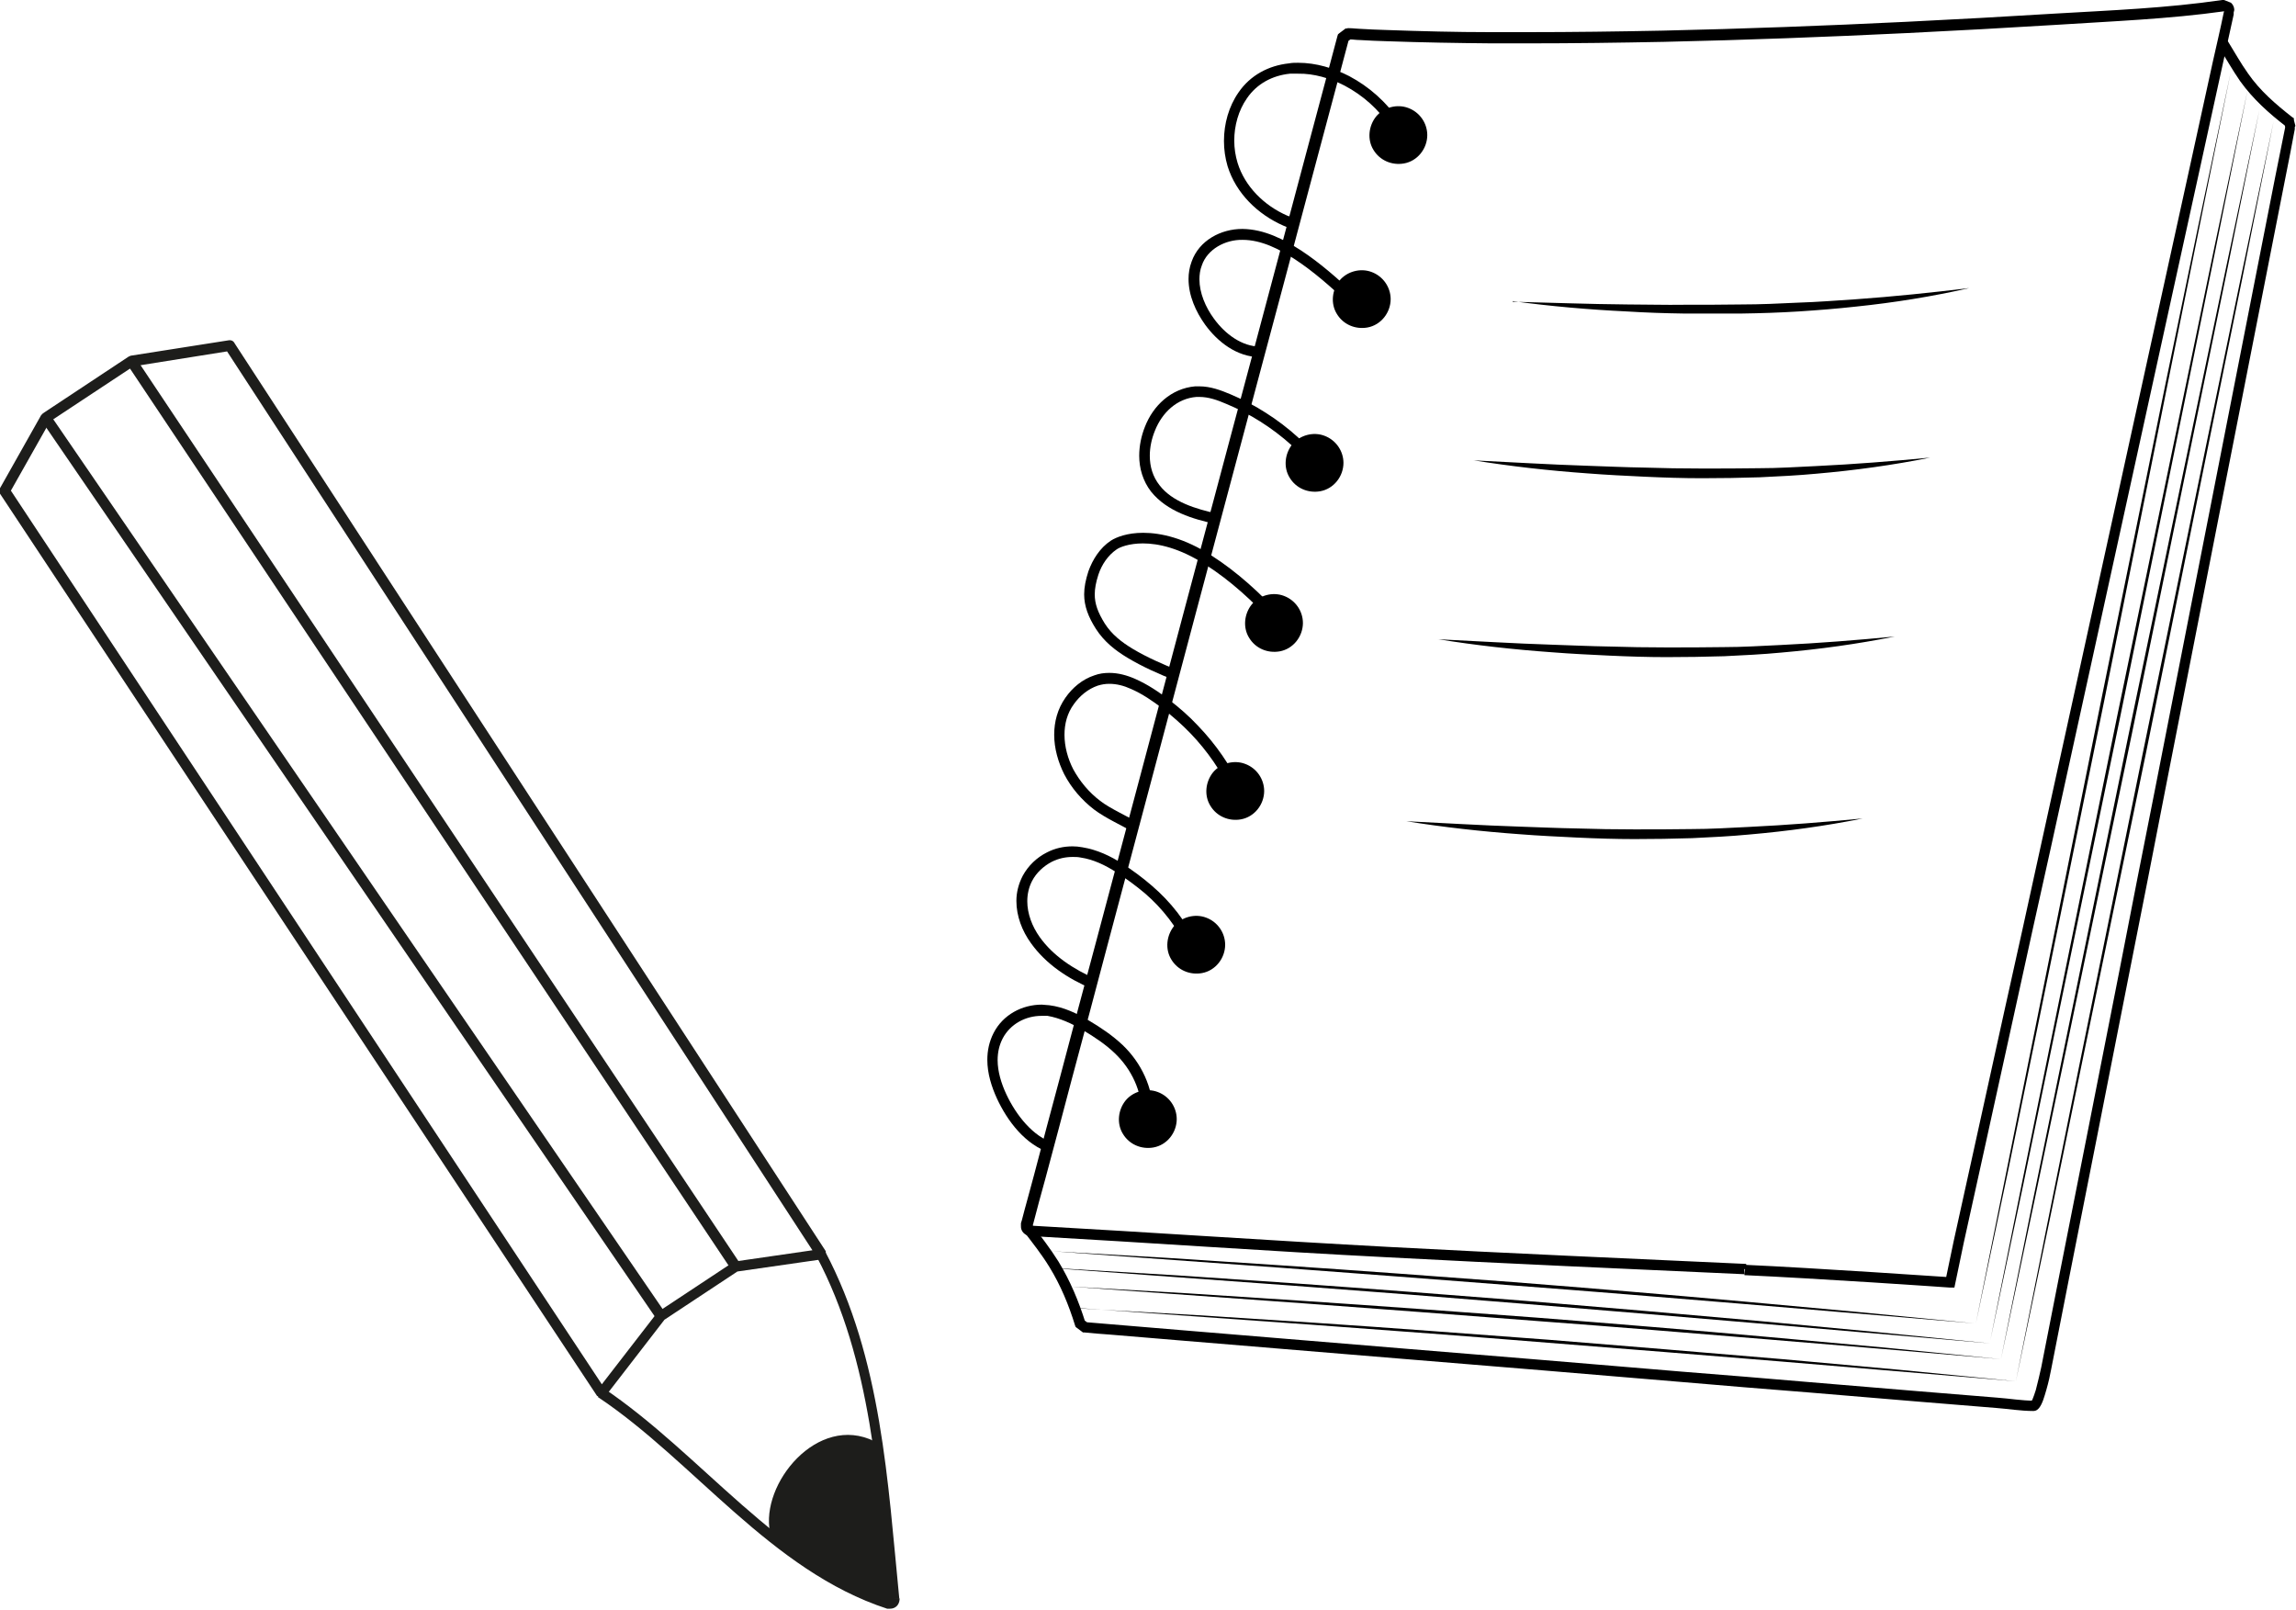 <svg xmlns="http://www.w3.org/2000/svg" width="97" height="68" viewBox="0 0 97 68" fill="none"><g clip-path="url(#clip0_141_1211)"><path d="M73.773 53.613V53.396C68.749 53.165 63.713 52.947 58.676 52.678C53.652 52.409 48.641 52.063 43.617 51.782L43.604 51.807H43.617L43.643 51.73C43.809 51.077 43.988 50.436 44.167 49.783C44.538 48.399 44.908 47.016 45.266 45.645C45.778 43.736 46.289 41.827 46.788 39.931C47.388 37.664 48.002 35.384 48.603 33.116C49.242 30.695 49.894 28.273 50.533 25.852C51.172 23.444 51.824 21.023 52.463 18.614C53.051 16.424 53.627 14.233 54.215 12.055C54.7 10.249 55.173 8.442 55.659 6.636C55.979 5.419 56.311 4.215 56.631 2.998C56.746 2.549 56.874 2.101 56.989 1.653L56.771 1.589L56.912 1.768L57.104 1.627L56.963 1.448V1.665H56.976H56.989H57.04C57.155 1.665 57.295 1.691 57.449 1.691C57.832 1.717 58.229 1.729 58.612 1.742C60.082 1.794 61.539 1.819 63.01 1.832C63.534 1.832 64.045 1.832 64.569 1.832C66.474 1.832 68.379 1.806 70.296 1.768C73.735 1.691 77.161 1.563 80.587 1.396C82.683 1.294 84.767 1.179 86.863 1.05C89.228 0.897 91.619 0.807 93.984 0.474V0.448H93.971V0.474L93.996 0.448H93.971L93.945 0.538C93.805 1.23 93.638 1.922 93.485 2.613C93.165 4.074 92.846 5.534 92.526 6.995C92.079 9.032 91.632 11.069 91.184 13.105C90.66 15.514 90.123 17.922 89.599 20.331C89.036 22.919 88.461 25.494 87.899 28.081C87.336 30.644 86.774 33.206 86.211 35.768C85.7 38.099 85.189 40.444 84.665 42.775C84.243 44.697 83.821 46.606 83.399 48.528C83.118 49.821 82.824 51.115 82.543 52.409C82.44 52.883 82.287 53.652 82.185 54.126L82.402 54.177V53.959C82.402 53.959 76.585 53.562 73.722 53.434V53.652L73.696 53.87C75.115 53.934 77.289 54.062 79.104 54.177C80.919 54.292 82.376 54.395 82.376 54.395H82.568L82.606 54.215C82.709 53.742 82.862 52.973 82.964 52.499C83.246 51.205 83.54 49.911 83.821 48.617C84.243 46.696 84.665 44.787 85.086 42.865C85.598 40.533 86.109 38.189 86.633 35.858C87.196 33.295 87.758 30.733 88.321 28.171C88.883 25.583 89.458 23.008 90.021 20.421C90.545 18.012 91.082 15.604 91.606 13.195C92.053 11.158 92.501 9.121 92.948 7.084C93.268 5.624 93.587 4.164 93.907 2.703C94.06 2.011 94.214 1.32 94.367 0.615V0.525L94.393 0.423C94.393 0.307 94.341 0.192 94.252 0.115L93.958 0H93.881C91.542 0.346 89.164 0.436 86.787 0.576C84.703 0.705 82.606 0.82 80.523 0.922C77.097 1.089 73.671 1.217 70.245 1.294C68.34 1.332 66.436 1.358 64.531 1.358C64.007 1.358 63.495 1.358 62.971 1.358C61.514 1.358 60.044 1.32 58.587 1.268C58.203 1.255 57.819 1.243 57.436 1.217C57.321 1.217 57.168 1.191 57.001 1.191H56.925L56.938 1.422V1.204H56.848L56.592 1.396L56.528 1.448L56.503 1.524C56.388 1.973 56.26 2.421 56.145 2.87C55.825 4.087 55.493 5.291 55.173 6.508C54.688 8.314 54.215 10.121 53.729 11.927C53.141 14.118 52.566 16.308 51.977 18.486C51.338 20.895 50.686 23.316 50.047 25.724C49.408 28.145 48.756 30.567 48.117 32.988C47.516 35.255 46.903 37.536 46.302 39.803C45.79 41.712 45.279 43.621 44.781 45.517C44.41 46.901 44.039 48.284 43.681 49.655C43.515 50.295 43.323 50.949 43.157 51.602L43.374 51.653L43.157 51.589L43.132 51.679V51.794C43.119 52.025 43.31 52.204 43.528 52.217C48.539 52.499 53.563 52.858 58.587 53.114C63.623 53.383 68.66 53.601 73.696 53.831V53.613H73.773Z" fill="black"></path><path d="M93.74 1.986C94.034 2.46 94.316 2.959 94.635 3.421C95.185 4.189 95.862 4.791 96.578 5.342L96.719 5.163L96.502 5.214L96.54 5.355V5.393C96.399 6.098 96.259 6.803 96.118 7.494C95.824 8.968 95.543 10.441 95.249 11.914C94.84 13.977 94.444 16.039 94.034 18.102C93.561 20.536 93.076 22.97 92.603 25.391C92.091 28.005 91.58 30.605 91.069 33.219C90.557 35.806 90.046 38.381 89.547 40.969C89.087 43.326 88.614 45.684 88.154 48.041C87.771 49.975 87.387 51.922 87.004 53.857C86.748 55.163 86.492 56.457 86.237 57.764C86.185 57.995 86.096 58.392 86.007 58.725C85.955 58.892 85.904 59.032 85.866 59.122L85.815 59.212L85.917 59.314V59.173L85.815 59.212L85.917 59.314V59.173C85.418 59.173 84.907 59.084 84.37 59.045L81.072 58.776L76.47 58.392C74.655 58.238 72.84 58.084 71.024 57.944C69.081 57.777 67.151 57.623 65.208 57.457C63.291 57.303 61.36 57.136 59.443 56.983C57.691 56.842 55.94 56.688 54.176 56.547C52.731 56.432 51.287 56.304 49.842 56.188C48.871 56.111 47.899 56.022 46.928 55.945C46.57 55.919 46.212 55.881 45.854 55.855V56.073L45.969 55.894L45.777 55.753L45.637 55.932L45.854 55.868C45.573 54.971 45.215 54.113 44.716 53.293C44.371 52.742 43.975 52.23 43.591 51.73L43.233 51.999C43.617 52.499 44.013 52.998 44.333 53.524C44.806 54.292 45.151 55.125 45.419 55.996L45.445 56.06L45.701 56.252L45.752 56.291H45.816C46.174 56.329 46.532 56.355 46.889 56.381C47.861 56.457 48.833 56.547 49.804 56.624C51.249 56.739 52.693 56.867 54.138 56.983C55.889 57.124 57.64 57.277 59.404 57.418C61.322 57.572 63.252 57.739 65.17 57.892C67.113 58.059 69.043 58.212 70.986 58.379C72.801 58.533 74.617 58.687 76.432 58.827L81.034 59.212L84.332 59.481C84.843 59.519 85.367 59.609 85.904 59.609C86.045 59.609 86.109 59.519 86.147 59.481C86.288 59.301 86.364 59.02 86.454 58.712C86.543 58.405 86.62 58.059 86.658 57.841C86.914 56.534 87.17 55.24 87.425 53.934C87.809 51.999 88.192 50.052 88.576 48.118C89.036 45.76 89.509 43.403 89.969 41.046C90.481 38.458 90.992 35.883 91.49 33.295C92.002 30.682 92.513 28.081 93.025 25.468C93.498 23.034 93.983 20.6 94.456 18.179C94.865 16.116 95.262 14.053 95.671 11.991C95.965 10.518 96.246 9.044 96.54 7.571C96.68 6.867 96.821 6.162 96.949 5.457V5.368L96.975 5.317L96.911 5.073V4.996L96.834 4.945C96.131 4.394 95.479 3.83 94.98 3.113C94.661 2.665 94.392 2.178 94.098 1.704L93.715 1.934L93.74 1.986Z" fill="black"></path><path d="M60.107 5.701C60.107 6.265 59.647 6.726 59.084 6.726C58.522 6.726 58.062 6.265 58.062 5.701C58.062 5.137 58.522 4.676 59.084 4.676C59.647 4.676 60.107 5.137 60.107 5.701Z" fill="black"></path><path d="M59.903 5.701C59.903 6.034 59.685 6.354 59.366 6.469C59.033 6.585 58.65 6.482 58.433 6.213C58.215 5.944 58.203 5.56 58.369 5.278C58.548 4.983 58.893 4.83 59.225 4.894C59.621 4.971 59.903 5.304 59.903 5.714C59.903 5.97 60.299 5.97 60.299 5.714C60.299 5.201 59.979 4.74 59.494 4.561C59.021 4.381 58.458 4.535 58.139 4.919C57.819 5.316 57.755 5.893 58.023 6.329C58.292 6.777 58.803 6.995 59.315 6.905C59.89 6.803 60.299 6.277 60.299 5.701C60.299 5.445 59.903 5.445 59.903 5.701Z" fill="black"></path><path d="M57.525 13.656C58.089 13.656 58.547 13.197 58.547 12.632C58.547 12.066 58.089 11.607 57.525 11.607C56.96 11.607 56.502 12.066 56.502 12.632C56.502 13.197 56.96 13.656 57.525 13.656Z" fill="black"></path><path d="M58.356 12.632C58.356 12.965 58.139 13.285 57.819 13.4C57.486 13.515 57.103 13.413 56.886 13.144C56.668 12.875 56.656 12.491 56.822 12.209C57.001 11.914 57.346 11.76 57.678 11.824C58.075 11.901 58.356 12.234 58.356 12.644C58.356 12.9 58.752 12.9 58.752 12.644C58.752 12.132 58.432 11.671 57.947 11.491C57.474 11.312 56.911 11.466 56.592 11.85C56.272 12.247 56.208 12.824 56.477 13.259C56.745 13.708 57.256 13.925 57.768 13.836C58.343 13.733 58.752 13.208 58.752 12.632C58.752 12.375 58.356 12.375 58.356 12.632Z" fill="black"></path><path d="M55.543 20.574C56.108 20.574 56.566 20.115 56.566 19.549C56.566 18.983 56.108 18.524 55.543 18.524C54.978 18.524 54.52 18.983 54.52 19.549C54.52 20.115 54.978 20.574 55.543 20.574Z" fill="black"></path><path d="M56.362 19.549C56.362 19.883 56.144 20.203 55.825 20.318C55.492 20.433 55.109 20.331 54.892 20.062C54.674 19.793 54.661 19.409 54.828 19.127C55.007 18.832 55.352 18.678 55.684 18.742C56.08 18.819 56.362 19.152 56.362 19.562C56.362 19.818 56.758 19.818 56.758 19.562C56.758 19.05 56.438 18.589 55.953 18.409C55.48 18.23 54.917 18.384 54.598 18.768C54.278 19.165 54.214 19.742 54.483 20.177C54.751 20.625 55.262 20.843 55.774 20.754C56.349 20.651 56.758 20.126 56.758 19.549C56.758 19.293 56.362 19.293 56.362 19.549Z" fill="black"></path><path d="M53.818 27.338C54.382 27.338 54.84 26.88 54.84 26.314C54.84 25.747 54.382 25.289 53.818 25.289C53.253 25.289 52.795 25.747 52.795 26.314C52.795 26.88 53.253 27.338 53.818 27.338Z" fill="black"></path><path d="M54.649 26.314C54.649 26.647 54.431 26.967 54.112 27.082C53.779 27.197 53.396 27.095 53.179 26.826C52.961 26.557 52.949 26.173 53.115 25.891C53.294 25.596 53.639 25.442 53.971 25.506C54.367 25.583 54.649 25.916 54.649 26.326C54.649 26.582 55.045 26.582 55.045 26.326C55.045 25.814 54.725 25.353 54.24 25.173C53.767 24.994 53.204 25.148 52.885 25.532C52.565 25.929 52.501 26.506 52.77 26.941C53.038 27.39 53.549 27.607 54.061 27.518C54.636 27.415 55.045 26.89 55.045 26.314C55.045 26.057 54.649 26.057 54.649 26.314Z" fill="black"></path><path d="M52.194 34.436C52.759 34.436 53.217 33.977 53.217 33.411C53.217 32.845 52.759 32.386 52.194 32.386C51.63 32.386 51.172 32.845 51.172 33.411C51.172 33.977 51.63 34.436 52.194 34.436Z" fill="black"></path><path d="M53.012 33.411C53.012 33.744 52.795 34.064 52.475 34.179C52.143 34.295 51.759 34.192 51.542 33.923C51.325 33.654 51.312 33.27 51.478 32.988C51.657 32.693 52.002 32.54 52.334 32.604C52.731 32.681 53.012 33.014 53.012 33.423C53.012 33.68 53.408 33.68 53.408 33.423C53.408 32.911 53.089 32.45 52.603 32.271C52.13 32.091 51.568 32.245 51.248 32.629C50.928 33.026 50.864 33.603 51.133 34.038C51.401 34.487 51.913 34.705 52.424 34.615C52.999 34.512 53.408 33.987 53.408 33.411C53.408 33.154 53.012 33.154 53.012 33.411Z" fill="black"></path><path d="M51.568 39.906C51.568 40.469 51.108 40.931 50.545 40.931C49.983 40.931 49.523 40.469 49.523 39.906C49.523 39.342 49.983 38.881 50.545 38.881C51.108 38.881 51.568 39.342 51.568 39.906Z" fill="black"></path><path d="M51.364 39.906C51.364 40.239 51.146 40.559 50.827 40.674C50.494 40.79 50.111 40.687 49.894 40.418C49.676 40.149 49.663 39.765 49.83 39.483C49.996 39.188 50.341 39.035 50.686 39.099C51.082 39.176 51.364 39.509 51.364 39.919C51.364 40.175 51.76 40.175 51.76 39.919C51.76 39.406 51.44 38.945 50.955 38.766C50.482 38.586 49.919 38.74 49.599 39.124C49.28 39.521 49.216 40.098 49.484 40.533C49.753 40.982 50.264 41.2 50.776 41.11C51.351 41.008 51.76 40.482 51.76 39.906C51.76 39.65 51.364 39.65 51.364 39.906Z" fill="black"></path><path d="M48.487 48.297C49.052 48.297 49.51 47.838 49.51 47.272C49.51 46.706 49.052 46.247 48.487 46.247C47.923 46.247 47.465 46.706 47.465 47.272C47.465 47.838 47.923 48.297 48.487 48.297Z" fill="black"></path><path d="M49.318 47.272C49.318 47.605 49.1 47.925 48.781 48.041C48.449 48.156 48.065 48.053 47.848 47.785C47.63 47.516 47.617 47.131 47.784 46.849C47.963 46.555 48.308 46.401 48.64 46.465C49.036 46.542 49.318 46.875 49.318 47.285C49.318 47.541 49.714 47.541 49.714 47.285C49.714 46.772 49.394 46.311 48.909 46.132C48.436 45.953 47.873 46.106 47.554 46.491C47.234 46.888 47.17 47.464 47.439 47.9C47.707 48.348 48.218 48.566 48.73 48.476C49.305 48.374 49.714 47.849 49.714 47.272C49.714 47.016 49.318 47.016 49.318 47.272Z" fill="black"></path><path d="M54.79 9.262C54.649 9.211 54.508 9.16 54.381 9.109C53.409 8.686 52.591 7.879 52.284 6.879C52.195 6.585 52.144 6.265 52.144 5.944C52.144 5.304 52.323 4.663 52.681 4.151C53.102 3.536 53.754 3.19 54.496 3.113H54.841C55.506 3.1 56.196 3.305 56.797 3.613C57.577 4.023 58.254 4.625 58.74 5.368L59.111 5.124C58.586 4.317 57.845 3.664 57.001 3.216C56.349 2.882 55.608 2.652 54.841 2.652C54.713 2.652 54.585 2.652 54.457 2.677C53.601 2.767 52.821 3.177 52.323 3.907C51.913 4.497 51.709 5.227 51.709 5.957C51.709 6.316 51.76 6.674 51.862 7.02C52.22 8.173 53.141 9.057 54.215 9.531C54.355 9.595 54.508 9.647 54.662 9.698L54.803 9.275L54.79 9.262Z" fill="black"></path><path d="M53.306 14.643H53.242C52.475 14.643 51.76 14.117 51.287 13.464C50.929 12.977 50.673 12.375 50.673 11.799C50.673 11.607 50.699 11.402 50.775 11.21C51.005 10.53 51.76 10.121 52.488 10.133H52.501C53.281 10.133 54.048 10.518 54.725 10.966C55.505 11.479 56.208 12.106 56.899 12.747L57.205 12.414C56.502 11.76 55.786 11.12 54.968 10.582C54.252 10.121 53.422 9.685 52.501 9.672H52.475C51.593 9.672 50.66 10.146 50.341 11.056C50.251 11.299 50.213 11.543 50.213 11.786C50.213 12.491 50.52 13.169 50.916 13.72C51.44 14.438 52.245 15.078 53.23 15.091H53.306L53.294 14.643H53.306Z" fill="black"></path><path d="M56.016 19.741C55.3 18.832 54.444 18.05 53.472 17.436C52.999 17.128 52.488 16.872 51.977 16.654C51.58 16.488 51.146 16.321 50.66 16.321H50.494C49.471 16.411 48.717 17.141 48.372 18.025C48.218 18.409 48.129 18.832 48.129 19.255C48.129 19.78 48.282 20.318 48.627 20.766C49.305 21.612 50.417 21.932 51.35 22.137L51.44 21.702C50.532 21.509 49.522 21.202 48.985 20.497C48.704 20.139 48.576 19.716 48.576 19.255C48.576 18.896 48.653 18.537 48.794 18.191C49.1 17.423 49.727 16.834 50.545 16.769H50.673C51.056 16.769 51.427 16.898 51.81 17.064C52.309 17.269 52.795 17.525 53.242 17.807C54.175 18.396 55.006 19.139 55.684 20.011L56.042 19.729L56.016 19.741Z" fill="black"></path><path d="M54.125 26.019C53.255 25.071 52.284 24.174 51.184 23.47C50.034 22.727 49.037 22.509 48.295 22.509C47.631 22.509 47.17 22.688 46.928 22.842C46.468 23.149 46.161 23.636 45.982 24.136C45.867 24.494 45.803 24.802 45.803 25.109C45.803 25.609 45.982 26.07 46.301 26.57C46.646 27.108 47.119 27.479 47.631 27.787C48.27 28.171 48.947 28.466 49.612 28.735L49.778 28.325C49.114 28.056 48.462 27.774 47.861 27.415C47.375 27.121 46.966 26.8 46.672 26.339C46.378 25.865 46.25 25.506 46.25 25.109C46.25 24.866 46.301 24.597 46.404 24.277C46.544 23.854 46.813 23.457 47.171 23.213C47.311 23.111 47.708 22.957 48.283 22.957C48.935 22.957 49.83 23.149 50.929 23.854C51.99 24.533 52.923 25.391 53.779 26.326L54.112 26.019H54.125Z" fill="black"></path><path d="M52.45 33.321C51.99 32.347 51.363 31.438 50.609 30.656C50.239 30.259 49.829 29.901 49.395 29.567C48.96 29.234 48.487 28.914 47.963 28.683C47.618 28.53 47.247 28.427 46.864 28.427C46.659 28.427 46.442 28.453 46.237 28.53C45.726 28.696 45.304 29.055 45.01 29.478C44.678 29.952 44.537 30.49 44.537 31.041C44.537 31.617 44.703 32.194 44.959 32.706C45.266 33.295 45.7 33.795 46.212 34.192C46.736 34.589 47.413 34.871 47.912 35.179L48.142 34.794C47.605 34.461 46.928 34.179 46.48 33.834C46.007 33.475 45.624 33.014 45.343 32.501C45.112 32.053 44.972 31.54 44.972 31.041C44.972 30.579 45.087 30.131 45.368 29.747C45.624 29.388 45.969 29.106 46.378 28.965C46.544 28.914 46.697 28.889 46.864 28.889C47.17 28.889 47.477 28.965 47.784 29.106C48.257 29.311 48.705 29.619 49.126 29.939C49.535 30.259 49.932 30.605 50.29 30.977C51.005 31.72 51.606 32.591 52.041 33.526L52.45 33.334V33.321Z" fill="black"></path><path d="M50.558 39.88C50.111 38.932 49.459 38.099 48.666 37.42C48.27 37.075 47.848 36.767 47.414 36.485C46.915 36.165 46.353 35.896 45.726 35.794C45.586 35.768 45.445 35.755 45.317 35.755C44.946 35.755 44.576 35.832 44.231 36.011C43.796 36.229 43.438 36.575 43.208 36.998C43.029 37.344 42.94 37.702 42.94 38.061C42.94 38.702 43.182 39.329 43.553 39.842C44.192 40.739 45.138 41.353 46.11 41.763L46.289 41.353C45.368 40.956 44.486 40.38 43.924 39.586C43.604 39.137 43.4 38.599 43.4 38.074C43.4 37.779 43.464 37.484 43.604 37.215C43.783 36.87 44.09 36.588 44.435 36.408C44.716 36.267 45.01 36.203 45.317 36.203C45.432 36.203 45.547 36.203 45.662 36.229C46.186 36.306 46.698 36.549 47.171 36.857C47.593 37.126 47.989 37.42 48.372 37.741C49.114 38.381 49.727 39.176 50.149 40.059L50.558 39.867V39.88Z" fill="black"></path><path d="M48.717 47.067C48.717 45.953 48.219 44.902 47.426 44.146C46.991 43.736 46.493 43.403 45.994 43.108C45.496 42.814 44.946 42.545 44.333 42.468L44.013 42.442C43.182 42.442 42.377 42.865 41.98 43.634C41.789 44.005 41.712 44.39 41.712 44.774C41.712 45.35 41.891 45.914 42.121 46.414C42.556 47.349 43.31 48.374 44.409 48.72L44.537 48.297C43.642 48.028 42.926 47.105 42.517 46.234C42.3 45.773 42.147 45.261 42.147 44.787C42.147 44.467 42.211 44.159 42.364 43.864C42.683 43.262 43.323 42.916 44 42.916H44.256C44.767 43.006 45.279 43.237 45.752 43.519C46.224 43.8 46.71 44.121 47.094 44.492C47.81 45.171 48.244 46.106 48.244 47.093H48.692L48.717 47.067Z" fill="black"></path><path d="M63.904 12.747C65.515 12.785 67.126 12.849 68.736 12.862C69.542 12.862 70.347 12.888 71.152 12.875C71.958 12.875 72.763 12.875 73.569 12.862C74.374 12.862 75.179 12.824 75.985 12.785C76.79 12.76 77.595 12.695 78.388 12.644C79.999 12.529 81.596 12.363 83.194 12.17C81.622 12.529 80.024 12.785 78.413 12.952C77.608 13.041 76.803 13.105 75.997 13.157C75.192 13.208 74.387 13.234 73.569 13.246C72.763 13.246 71.958 13.246 71.14 13.246C70.334 13.234 69.529 13.208 68.724 13.157C67.113 13.08 65.502 12.939 63.904 12.721V12.747Z" fill="black"></path><path d="M62.23 19.447C63.84 19.524 65.451 19.626 67.062 19.677C67.867 19.703 68.672 19.742 69.478 19.754C70.283 19.78 71.088 19.793 71.894 19.793C72.699 19.793 73.504 19.793 74.31 19.78C75.115 19.78 75.921 19.729 76.726 19.69C78.337 19.613 79.934 19.485 81.545 19.332C79.96 19.652 78.362 19.87 76.751 20.011C75.946 20.087 75.141 20.126 74.335 20.164C73.53 20.19 72.712 20.203 71.906 20.203C71.101 20.203 70.296 20.177 69.478 20.139C68.672 20.1 67.867 20.062 67.062 19.998C65.451 19.883 63.84 19.703 62.255 19.447H62.23Z" fill="black"></path><path d="M60.733 27.005C62.344 27.082 63.955 27.185 65.566 27.236C66.371 27.262 67.176 27.3 67.982 27.313C68.787 27.338 69.592 27.351 70.398 27.351C71.203 27.351 72.008 27.351 72.814 27.338C73.619 27.338 74.424 27.287 75.23 27.249C76.84 27.172 78.438 27.044 80.049 26.89C78.464 27.21 76.866 27.428 75.255 27.569C74.45 27.646 73.645 27.684 72.839 27.723C72.034 27.748 71.216 27.761 70.41 27.761C69.605 27.761 68.8 27.735 67.982 27.697C67.176 27.659 66.371 27.62 65.566 27.556C63.955 27.441 62.344 27.262 60.759 27.005H60.733Z" fill="black"></path><path d="M59.379 34.692C60.99 34.769 62.6 34.871 64.211 34.922C65.016 34.948 65.822 34.986 66.627 34.999C67.432 35.025 68.238 35.038 69.043 35.038C69.849 35.038 70.654 35.038 71.459 35.025C72.264 35.025 73.07 34.974 73.875 34.935C75.486 34.858 77.084 34.73 78.695 34.577C77.109 34.897 75.511 35.114 73.901 35.255C73.095 35.332 72.29 35.371 71.485 35.409C70.679 35.435 69.861 35.448 69.056 35.448C68.251 35.448 67.445 35.422 66.627 35.384C65.822 35.345 65.016 35.307 64.211 35.243C62.6 35.127 60.99 34.948 59.404 34.692H59.379Z" fill="black"></path><path d="M94.239 3.062L91.567 16.27L88.921 29.491L86.224 42.699L84.869 49.309L83.476 55.907L88.793 29.465L91.478 16.257L92.846 9.659L94.239 3.062Z" fill="black"></path><path d="M94.955 3.805L93.625 10.415L92.283 17.013L89.586 30.221L86.85 43.416L85.482 50.026L84.089 56.611L85.418 50.001L86.761 43.403L89.458 30.195L92.194 17L93.561 10.402L94.955 3.805Z" fill="black"></path><path d="M95.453 4.65L94.124 11.248L92.769 17.846L90.058 31.041L87.31 44.236L85.93 50.821L84.536 57.418L85.866 50.808L87.221 44.21L89.931 31.015L92.679 17.833L94.06 11.235L95.453 4.65Z" fill="black"></path><path d="M96.055 5.124L94.725 11.786L93.37 18.448L90.673 31.758L87.924 45.069L86.556 51.717L85.163 58.366L86.493 51.705L87.835 45.056L90.545 31.733L93.281 18.435L94.661 11.773L96.055 5.124Z" fill="black"></path><path d="M45.637 55.279L50.584 55.561L55.531 55.881C58.829 56.099 62.127 56.355 65.412 56.598C68.711 56.867 71.996 57.136 75.294 57.418L80.228 57.867L85.163 58.353L75.281 57.521C71.983 57.252 68.698 56.983 65.4 56.726C62.102 56.457 58.816 56.214 55.518 55.971L45.637 55.266V55.279Z" fill="black"></path><path d="M45.266 54.356L50.175 54.638L55.083 54.959C58.356 55.176 61.628 55.42 64.901 55.663C68.174 55.919 71.446 56.188 74.719 56.483L79.627 56.931L84.523 57.418L79.615 56.995L74.706 56.586C71.433 56.316 68.161 56.047 64.888 55.804C61.616 55.548 58.343 55.304 55.071 55.061L45.253 54.356H45.266Z" fill="black"></path><path d="M44.856 53.588L49.765 53.882L54.674 54.215C57.947 54.446 61.219 54.702 64.479 54.959C67.751 55.228 71.011 55.509 74.284 55.804L79.18 56.265L84.076 56.752L74.271 55.907C70.999 55.625 67.739 55.356 64.466 55.087C61.194 54.818 57.934 54.561 54.661 54.318L49.752 53.959L44.844 53.601L44.856 53.588Z" fill="black"></path><path d="M44.409 52.858L49.292 53.139L54.176 53.46C57.423 53.677 60.682 53.921 63.929 54.164C67.176 54.42 70.423 54.69 73.67 54.984L78.541 55.432L83.411 55.907L73.67 55.087C70.423 54.818 67.176 54.549 63.929 54.305C60.682 54.049 57.435 53.806 54.176 53.562L44.422 52.858H44.409Z" fill="black"></path><path d="M9.511 14.72L34.323 52.819L31.051 53.293L30.961 53.332L27.804 55.42L27.753 55.471L25.426 58.481L0.46 20.728L2.109 17.807L5.637 15.476L9.741 14.822C9.869 14.796 9.945 14.694 9.933 14.566C9.907 14.438 9.805 14.361 9.677 14.374L5.522 15.027L5.433 15.066L1.815 17.461L1.739 17.538L0 20.625V20.856L25.221 58.968L25.401 59.071L25.579 58.981L28.072 55.753L31.153 53.716L34.72 53.203L34.886 53.075V52.858L9.894 14.476L9.588 14.412L9.524 14.72H9.511Z" fill="#1D1D1B"></path><path d="M28.11 55.471L2.122 17.525L1.751 17.769L27.739 55.727" fill="#1D1D1B"></path><path d="M31.268 53.383L5.74 15.13L5.369 15.386L30.898 53.639" fill="#1D1D1B"></path><path d="M34.502 53.088C36.829 57.482 37.097 62.658 37.583 67.577H37.66H37.57H37.647H37.557H37.583L37.557 67.552V67.577H37.583V67.539H37.557L37.583 67.577V67.539V67.616L37.608 67.539H37.583V67.616L37.608 67.539C32.891 66.014 29.645 61.441 25.503 58.648L25.26 59.02C29.312 61.723 32.572 66.36 37.481 67.962H37.596C37.839 67.962 37.992 67.795 38.005 67.564V67.526L37.775 67.552L37.992 67.526C37.506 62.619 37.251 57.393 34.86 52.87L34.464 53.075L34.502 53.088Z" fill="#1D1D1B"></path><path d="M32.533 64.733C32.112 62.696 34.54 59.699 36.944 60.89L37.8 67.718L36.126 67.27L32.533 64.733Z" fill="#1D1D1B"></path></g><defs><clipPath id="clip0_141_1211"><rect width="97" height="68" fill="white"></rect></clipPath></defs></svg>